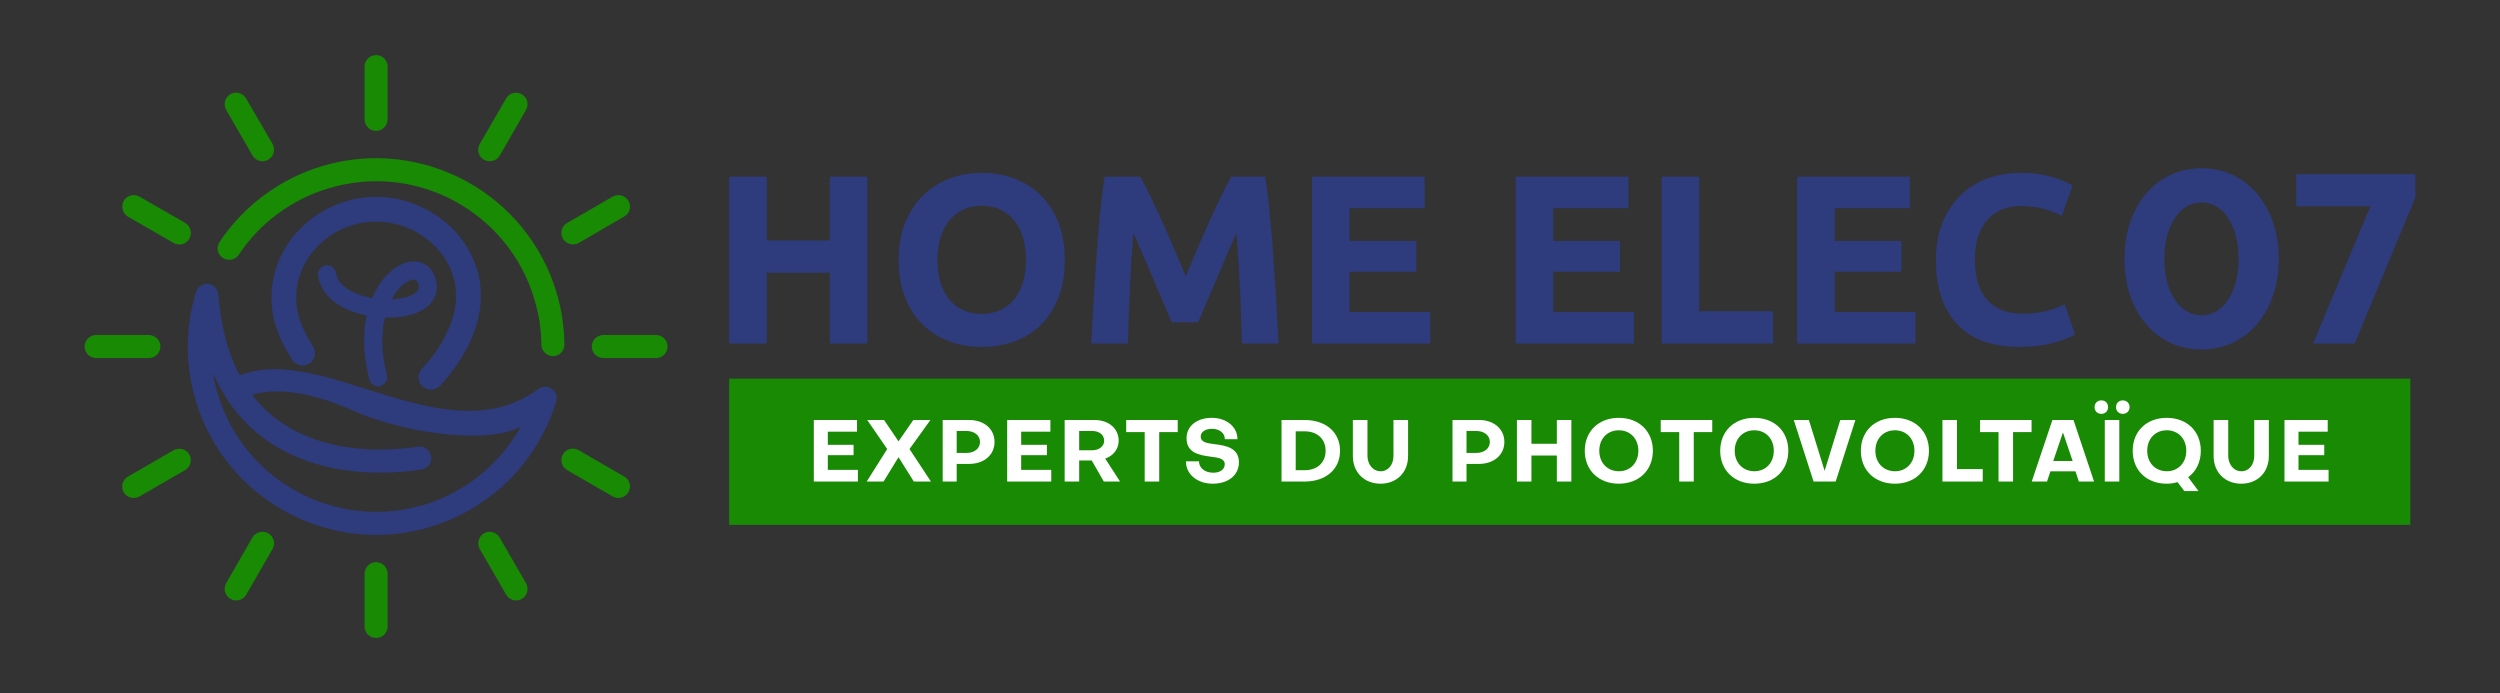 <?xml version="1.0" encoding="UTF-8"?>
<svg xmlns="http://www.w3.org/2000/svg" id="Layer_1" data-name="Layer 1" viewBox="0 0 7564.18 2096.98">
  <rect x="0" y="0" width="7564.18" height="2096.98" fill="#333333" stroke="none"/>
  <defs>
    <style>
      .cls-1 {
        fill: #fff;
      }

      .cls-2 {
        fill: #2e3b7c;
      }

      .cls-3 {
        fill: #188a04;
      }
    </style>
  </defs>
  <g>
    <g>
      <g>
        <path class="cls-2" d="M2510.61,534.54h113.65v504.86h-113.65v-214.18h-190.87v214.18h-113.65v-504.86h113.65v193.05h190.87v-193.05Z"></path>
        <path class="cls-2" d="M3221.63,786.61c0,43.23-6.44,81.23-19.31,114.01-12.88,32.78-30.48,60.23-52.82,82.32-22.35,22.11-48.94,38.74-79.77,49.91-30.85,11.17-64,16.76-99.44,16.76s-67.02-5.59-97.62-16.76c-30.6-11.17-57.31-27.8-80.14-49.91-22.84-22.09-40.8-49.54-53.91-82.32-13.11-32.78-19.67-70.78-19.67-114.01s6.8-81.23,20.4-114.01c13.59-32.78,31.93-60.34,55-82.69,23.06-22.33,49.78-39.09,80.14-50.26,30.35-11.17,62.29-16.76,95.8-16.76s67.03,5.59,97.62,16.76c30.6,11.17,57.3,27.93,80.14,50.26,22.82,22.35,40.8,49.91,53.91,82.69,13.11,32.78,19.67,70.79,19.67,114.01ZM2836.25,786.61c0,24.77,3.03,47.11,9.11,67.03,6.07,19.92,14.81,37.04,26.23,51.36,11.4,14.34,25.37,25.39,41.89,33.15,16.51,7.77,35.45,11.66,56.82,11.66s39.71-3.88,56.46-11.66c16.75-7.76,30.84-18.81,42.25-33.15,11.4-14.32,20.15-31.44,26.23-51.36,6.07-19.91,9.11-42.25,9.11-67.03s-3.04-47.23-9.11-67.39c-6.08-20.15-14.82-37.39-26.23-51.72-11.42-14.32-25.5-25.38-42.25-33.15-16.76-7.76-35.58-11.66-56.46-11.66s-40.32,4.01-56.82,12.02c-16.51,8.01-30.48,19.19-41.89,33.51-11.42,14.33-20.16,31.58-26.23,51.72-6.08,20.15-9.11,42.38-9.11,66.66Z"></path>
        <path class="cls-2" d="M3450.38,534.54c8.77,16.03,18.86,35.82,30.31,59.37,11.44,23.57,23.37,49.06,35.79,76.5,12.42,27.44,24.71,55.49,36.89,84.14,12.17,28.66,23.61,55.62,34.33,80.86,10.71-25.24,22.15-52.2,34.33-80.86,12.17-28.65,24.46-56.7,36.88-84.14,12.42-27.43,24.35-52.93,35.8-76.5,11.44-23.55,21.55-43.35,30.31-59.37h103.45c4.85,33.51,9.35,71.03,13.48,112.56,4.12,41.52,7.76,84.75,10.93,129.67,3.15,44.93,6.07,89.97,8.74,135.14,2.66,45.17,4.97,87.67,6.92,127.49h-110.73c-1.46-49.05-3.4-102.47-5.83-160.27-2.44-57.79-6.08-116.07-10.93-174.84-8.78,20.4-18.52,42.98-29.23,67.75-10.72,24.77-21.32,49.54-31.79,74.31-10.47,24.77-20.58,48.45-30.32,71.03-9.74,22.59-18.03,41.89-24.85,57.92h-79.41c-6.83-16.03-15.1-35.33-24.85-57.92-9.74-22.58-19.87-46.26-30.34-71.03-10.47-24.77-21.07-49.54-31.78-74.31-10.72-24.77-20.47-47.35-29.23-67.75-4.86,58.77-8.5,117.05-10.93,174.84-2.44,57.8-4.37,111.22-5.83,160.27h-110.73c1.93-39.82,4.25-82.32,6.92-127.49,2.66-45.17,5.58-90.21,8.74-135.14,3.15-44.92,6.79-88.15,10.93-129.67,4.12-41.53,8.62-79.04,13.48-112.56h108.55Z"></path>
        <path class="cls-2" d="M3969.8,1039.4v-504.86h340.94v95.43h-227.3v99.08h201.8v93.25h-201.8v121.66h244.05v95.44h-357.7Z"></path>
        <path class="cls-2" d="M4586.1,1039.4v-504.86h340.94v95.43h-227.3v99.08h201.8v93.25h-201.8v121.66h244.06v95.44h-357.7Z"></path>
        <path class="cls-2" d="M5364.87,941.78v97.62h-337.31v-504.86h113.65v407.23h223.66Z"></path>
        <path class="cls-2" d="M5437.71,1039.4v-504.86h340.94v95.43h-227.3v99.08h201.8v93.25h-201.8v121.66h244.05v95.44h-357.7Z"></path>
        <path class="cls-2" d="M6109.39,1049.6c-82.09,0-144.61-22.82-187.59-68.48-42.98-45.64-64.47-110.49-64.47-194.51,0-41.76,6.56-79.04,19.67-111.83,13.12-32.78,31.08-60.47,53.91-83.05,22.83-22.58,50.02-39.71,81.6-51.36,31.56-11.66,65.81-17.48,102.72-17.48,21.37,0,40.8,1.58,58.29,4.73,17.48,3.16,32.78,6.81,45.89,10.93,13.12,4.13,24.04,8.37,32.78,12.75,8.75,4.37,15.05,7.77,18.94,10.19l-32.78,91.79c-15.55-8.25-33.63-15.3-54.27-21.13-20.65-5.82-44.08-8.74-70.3-8.74-17.49,0-34.61,2.92-51.36,8.74-16.76,5.83-31.58,15.19-44.44,28.05-12.88,12.88-23.2,29.5-30.96,49.9-7.77,20.4-11.66,45.17-11.66,74.31,0,23.31,2.55,45.05,7.65,65.2,5.1,20.16,13.35,37.51,24.77,52.09,11.41,14.57,26.34,26.11,44.81,34.61,18.45,8.51,40.8,12.75,67.03,12.75,16.5,0,31.32-.97,44.44-2.92,13.11-1.93,24.77-4.24,34.97-6.92,10.2-2.66,19.18-5.7,26.96-9.11,7.76-3.39,14.81-6.56,21.13-9.47l31.32,91.07c-16.03,9.72-38.61,18.46-67.75,26.23-29.14,7.76-62.9,11.66-101.26,11.66Z"></path>
      </g>
      <rect class="cls-3" x="2206.09" y="1145.69" width="5086.76" height="442.36"></rect>
      <g>
        <path class="cls-1" d="M2504.69,1421.68h91v35.3h-133.37v-186.2h130.75v35.31h-88.39v39.75h77.93v31.38h-77.93v44.45Z"></path>
        <path class="cls-1" d="M2684.36,1358.66l-60.41-87.87h50.99l43.67,64.6,44.72-64.6h51.78l-63.28,87.87,64.85,98.32h-51.78l-46.29-73.74-45.24,73.74h-51l61.98-98.32Z"></path>
        <path class="cls-1" d="M2894.64,1403.63v53.35h-42.37v-186.2h80.54c44.98,0,76.36,27.46,76.36,66.43s-31.38,66.42-76.88,66.42h-37.66ZM2894.64,1304v66.42h29.81c24.06,0,40.8-13.86,40.8-33.21s-16.74-33.21-40.8-33.21h-29.81Z"></path>
        <path class="cls-1" d="M3089.74,1421.68h91.01v35.3h-133.37v-186.2h130.75v35.31h-88.39v39.75h77.93v31.38h-77.93v44.45Z"></path>
        <path class="cls-1" d="M3265.23,1456.98h-43.94v-186.2h90.22c43.16,0,73.23,25.63,73.23,62.77,0,25.1-16.48,46.02-40.79,53.87l44.98,69.56h-49.16l-36.62-63.81h-37.92v63.81ZM3265.23,1304v58.32h39.23c20.65,0,36.34-11.51,36.34-28.76,0-18.83-15.69-29.55-36.34-29.55h-39.23Z"></path>
        <path class="cls-1" d="M3463.48,1307.4h-55.97v-36.62h155.86v36.62h-55.97v149.58h-43.93v-149.58Z"></path>
        <path class="cls-1" d="M3669.57,1463.52c-47.33,0-81.33-28.51-81.33-67.73h39.49c0,20.13,18.05,34.51,43.16,34.51,21.44,0,34.78-10.72,34.78-25.63,0-17.52-20.14-20.13-43.15-23.01-36.88-4.71-72.44-12.55-72.44-55.97,0-36.34,31.12-61.45,76.1-61.45s77.93,27.19,77.93,64.59h-38.18c.27-18.31-16.21-31.38-38.71-31.38-20.65,0-34.25,9.67-34.25,23.27,0,17.52,18.57,20.14,42.11,23.27,36.09,4.18,73.48,12.03,73.48,54.92,0,38.18-31.63,64.59-78.97,64.59Z"></path>
        <path class="cls-1" d="M3877.49,1270.78h69.82c64.33,0,107.22,37.14,107.22,93.1s-42.89,93.1-107.22,93.1h-69.82v-186.2ZM3947.32,1305.04h-26.93v117.68h26.93c37.92,0,63.55-22.75,63.55-58.84s-25.63-58.84-63.55-58.84Z"></path>
        <path class="cls-1" d="M4216.18,1270.78h44.2v109.05c0,49.43-34.26,83.68-83.42,83.68s-83.68-34.25-83.68-83.68v-109.05h44.2v108.01c0,24.06,14.38,46.55,39.49,47.07,23.53,0,39.23-19.61,39.23-47.07v-108.01Z"></path>
        <path class="cls-1" d="M4437.18,1403.63v53.35h-42.37v-186.2h80.55c44.98,0,76.36,27.46,76.36,66.43s-31.38,66.42-76.89,66.42h-37.66ZM4437.18,1304v66.42h29.81c24.06,0,40.79-13.86,40.79-33.21s-16.74-33.21-40.79-33.21h-29.81Z"></path>
        <path class="cls-1" d="M4589.66,1456.98v-186.2h43.93v71.92h76.89v-71.92h43.94v186.2h-43.94v-78.72h-76.89v78.72h-43.93Z"></path>
        <path class="cls-1" d="M4794.98,1363.88c0-58.84,41.84-99.63,103.03-99.63s103.04,40.79,103.04,99.63-42.11,99.64-103.04,99.64-103.03-40.54-103.03-99.64ZM4838.91,1363.88c0,36.35,24.31,61.72,59.09,61.98,34.79,0,59.1-25.63,59.1-61.98s-24.31-61.97-59.1-61.97-59.09,25.62-59.09,61.97Z"></path>
        <path class="cls-1" d="M5080.83,1307.4h-55.97v-36.62h155.86v36.62h-55.97v149.58h-43.93v-149.58Z"></path>
        <path class="cls-1" d="M5204.8,1363.88c0-58.84,41.84-99.63,103.03-99.63s103.04,40.79,103.04,99.63-42.11,99.64-103.04,99.64-103.03-40.54-103.03-99.64ZM5248.73,1363.88c0,36.35,24.32,61.72,59.1,61.98,34.79,0,59.1-25.63,59.1-61.98s-24.31-61.97-59.1-61.97-59.1,25.62-59.1,61.97Z"></path>
        <path class="cls-1" d="M5473.13,1270.78l47.6,153.77,47.33-153.77h45.77l-59.63,186.2h-66.95l-59.88-186.2h45.76Z"></path>
        <path class="cls-1" d="M5630.32,1363.88c0-58.84,41.84-99.63,103.03-99.63s103.04,40.79,103.04,99.63-42.11,99.64-103.04,99.64-103.03-40.54-103.03-99.64ZM5674.25,1363.88c0,36.35,24.32,61.72,59.1,61.98,34.79,0,59.1-25.63,59.1-61.98s-24.31-61.97-59.1-61.97-59.1,25.62-59.1,61.97Z"></path>
        <path class="cls-1" d="M5877.21,1456.98v-186.2h43.94v148.54h77.93v37.66h-121.86Z"></path>
        <path class="cls-1" d="M6046.95,1307.4h-55.97v-36.62h155.86v36.62h-55.97v149.58h-43.93v-149.58Z"></path>
        <path class="cls-1" d="M6193.67,1456.98h-46.28l62.5-186.2h63.81l62.24,186.2h-46.03l-10.2-30.86h-75.84l-10.2,30.86ZM6212.51,1394.74h58.58l-29.29-86.29-29.29,86.29Z"></path>
        <path class="cls-1" d="M6337.53,1231.82c0-12.03,8.37-20.4,20.4-20.4s20.4,8.37,20.4,20.4-8.37,20.4-20.4,20.4-20.4-8.63-20.4-20.4ZM6412.32,1270.78v186.2h-43.93v-186.2h43.93ZM6402.38,1231.82c0-12.03,8.63-20.4,20.4-20.4s20.65,8.37,20.65,20.4-8.63,20.4-20.65,20.4-20.4-8.63-20.4-20.4Z"></path>
        <path class="cls-1" d="M6620.75,1443.9l31.12,41.84h-42.89l-20.4-26.93c-9.94,2.88-20.92,4.71-32.69,4.71-61.19,0-103.03-40.54-103.03-99.64s41.84-99.63,103.03-99.63,103.04,40.79,103.04,99.63c0,34.26-14.12,62.5-38.18,80.02ZM6496.79,1363.88c0,36.35,24.32,61.72,59.1,61.98,34.52,0,59.1-25.63,59.1-61.98s-24.31-61.97-59.1-61.97-59.1,25.62-59.1,61.97Z"></path>
        <path class="cls-1" d="M6820.57,1270.78h44.2v109.05c0,49.43-34.26,83.68-83.42,83.68s-83.68-34.25-83.68-83.68v-109.05h44.2v108.01c0,24.06,14.38,46.55,39.49,47.07,23.53,0,39.23-19.61,39.23-47.07v-108.01Z"></path>
        <path class="cls-1" d="M6954.48,1421.68h91.01v35.3h-133.38v-186.2h130.76v35.31h-88.39v39.75h77.93v31.38h-77.93v44.45Z"></path>
      </g>
    </g>
    <g>
      <path class="cls-2" d="M6427.75,783.17c0-159.07,95.73-274.23,233.21-274.23s233.93,115.16,233.93,274.23-95.73,274.23-233.93,274.23-233.21-115.16-233.21-274.23ZM6548.68,783.17c0,98.6,44.62,170.59,112.28,170.59s112.29-71.98,112.29-170.59-44.62-170.59-112.29-170.59-112.28,71.98-112.28,170.59Z"></path>
      <path class="cls-2" d="M7124.53,1039.4h-125.97l173.47-415.31h-224.57v-97.17h360.61v70.53l-183.54,441.94Z"></path>
    </g>
  </g>
  <g>
    <g>
      <path class="cls-3" d="M1103.04,201.56c0-19.38,15.5-34.88,34.89-34.88s34.89,15.5,34.89,34.88v159.57c0,18.73-15.5,34.88-34.89,34.88s-34.89-16.15-34.89-34.88v-159.57ZM722.53,770.7c-10.98,16.15-32.3,20.03-48.45,9.69-16.15-10.98-20.67-32.3-9.69-48.45,36.18-54.27,82.04-102.72,135.66-142.12,51.68-38.12,111.12-68.48,176.36-87.86,151.17-44.58,305.57-23.26,433.48,45.87,128.56,69.77,229.98,188.64,274.56,339.16,7.75,25.84,13.57,51.68,16.8,76.88,3.88,25.84,6.46,52.33,6.46,78.81,0,19.38-15.5,34.88-34.24,34.88s-34.88-14.86-35.53-34.24c0-22.61-1.94-45.22-5.17-69.12-3.88-22.61-9.04-45.22-15.5-67.19-38.76-132.43-127.91-236.44-240.32-297.81-112.41-61.37-248.07-79.46-380.5-40.05-57.5,16.8-109.18,43.28-155.04,76.88-47.16,34.24-87.21,76.88-118.87,124.68h0ZM745.14,1799.16c-9.69,16.8-31.01,22.61-47.8,12.92-16.8-9.69-22.61-31.01-12.92-47.81l79.46-138.25c9.69-16.15,31.01-21.96,47.81-12.27,16.8,9.69,22.61,31.01,12.92,47.16l-79.46,138.25ZM1511.97,470.95c-9.69,16.15-31.01,21.96-47.8,12.27-16.8-9.04-21.96-30.36-12.92-47.16l80.11-138.25c9.04-16.15,30.36-21.96,47.16-12.92,16.8,9.69,22.61,31.01,12.92,47.81l-79.46,138.25ZM422.14,1502c-16.8,9.69-38.11,3.88-47.81-12.27-9.69-16.8-3.88-38.12,12.92-47.81l137.6-79.46c16.8-9.69,38.11-3.88,47.81,12.27,9.69,16.8,3.88,38.12-12.92,47.81l-137.6,79.46ZM1750.99,735.17c-16.8,9.04-38.11,3.23-47.81-12.92-9.69-16.8-3.88-38.12,12.92-47.81l137.6-79.46c16.8-9.69,38.12-3.88,47.8,12.92,9.69,16.8,3.88,38.11-12.92,47.16l-137.6,80.11ZM290.99,1083.38c-19.38,0-34.88-15.5-34.88-34.89s15.5-34.88,34.88-34.88h159.57c18.73,0,34.88,15.5,34.88,34.88s-16.15,34.89-34.88,34.89h-159.57ZM1825.93,1083.38c-19.38,0-35.53-15.5-35.53-34.89s16.15-34.88,35.53-34.88h158.92c19.38,0,34.88,15.5,34.88,34.88s-15.5,34.89-34.88,34.89h-158.92ZM387.25,655.71c-16.15-9.69-21.96-31.01-12.92-47.81,9.69-16.8,31.01-22.61,47.81-12.92l138.25,79.46c16.15,9.69,21.96,31.01,12.27,47.81-9.04,16.8-30.36,22.61-47.16,12.92l-138.25-79.46ZM1716.11,1422.54c-16.8-9.69-22.61-31.01-12.92-47.81,9.69-16.8,30.36-21.96,47.16-12.92l138.25,80.11c16.8,9.04,22.61,30.36,12.92,47.16-9.69,16.8-31.01,22.61-47.8,12.92l-137.6-79.46ZM684.42,332.7c-9.69-16.8-3.88-38.12,12.92-47.81,16.15-9.69,37.47-3.88,47.16,12.92l80.11,137.6c9.04,16.8,3.88,38.11-12.92,47.8-16.8,9.69-38.11,3.88-47.81-12.92l-79.46-137.6ZM1451.89,1661.56c-9.69-16.8-3.88-38.11,12.27-47.8,16.8-9.69,38.11-3.88,47.8,12.92l79.46,137.6c9.69,16.8,3.88,38.12-12.27,47.81-16.8,9.69-38.12,3.88-47.81-12.92l-79.46-137.6ZM1103.04,1736.5c0-19.38,15.5-35.53,34.89-35.53s34.89,16.15,34.89,35.53v158.92c0,19.38-15.5,34.88-34.89,34.88s-34.89-15.5-34.89-34.88v-158.92Z"></path>
      <path class="cls-2" d="M1627.6,1177.69c15.96-11.68,36.82-9.69,49.1,5.17,7.75,9.69,9.69,22.61,5.81,33.59-27.78,89.15-76.88,171.19-143.42,237.09-65.25,63.96-146,113.7-239.67,141.48l-1.94.65c-149.88,43.93-303.63,22.61-431.54-46.51-127.91-69.77-229.98-187.99-274.56-339.16v-1.29c-16.15-54.27-23.26-108.53-23.26-162.15s8.4-108.53,23.9-160.21c3.23-14.86,15.5-26.49,31.65-27.78,18.73-1.29,35.53,12.92,36.82,32.3,1.94,20.67,3.88,40.7,7.11,60.08,10.98,73.65,31.01,134.37,57.5,184.76,253.66-100.13,624.3,245.61,902.49,41.99ZM1058.47,1238.52c-196.52-86.64-295.23-43.39-295.23-43.39,32.3,41.99,71.06,74.29,112.41,98.84h0c102.07,59.43,224.81,72.35,332.05,63.96,19.38-1.29,38.76-3.23,56.85-6.46,19.38-2.58,36.82,10.34,40.05,29.72,2.58,19.38-10.34,36.82-29.72,39.41-20.03,3.23-40.7,5.81-62.02,7.11-118.87,9.04-256.47-5.81-372.11-73.65h0c-80.75-47.16-150.52-118.87-196.39-225.46h0c3.23,20.03,7.75,40.05,13.57,60.08l1.29,3.23c39.41,131.79,127.91,235.15,240.32,295.88,111.76,60.73,246.78,79.46,378.57,40.7l3.23-.65c81.4-24.55,151.81-67.83,208.66-124.04,33.59-33.59,62.66-71.71,85.92-113.7-78.48,48.56-320.94,35.06-517.46-51.58Z"></path>
    </g>
    <path class="cls-2" d="M1303.77,1178.89c-9.36,0-18.73-3.48-26.01-10.49-14.91-14.36-15.35-38.1-.98-53,45.96-47.69,97.06-126.84,102.66-205.94,4.1-57.99-16.61-114.57-58.32-159.33-47.04-50.48-113.81-79.44-183.19-79.44s-132.35,27.79-178.68,76.24c-43.17,45.14-65.46,103.21-62.77,163.51,1.97,44.08,16.7,84.06,50.84,137.99,11.07,17.49,5.87,40.65-11.62,51.72-17.48,11.07-40.65,5.87-51.72-11.62-29.04-45.87-59.17-102.5-62.39-174.74-3.62-80.94,26.03-158.6,83.48-218.67,60.41-63.16,145.28-99.39,232.86-99.39s176.87,37.65,238.04,103.3c56.05,60.15,83.84,136.76,78.26,215.73-8.82,124.74-96.73,224.93-123.46,252.67-7.36,7.63-17.17,11.48-27,11.48Z"></path>
    <path class="cls-2" d="M1144.08,1168.9c-12.22,0-23.37-8.2-26.59-20.58-19.64-75.54-19.59-140.65-8.1-193.77-17.04-3.41-33.28-8.07-47.88-13.79-57.78-22.65-93.01-60.68-99.2-107.08-2.01-15.05,8.57-28.88,23.61-30.89,15.09-1.96,28.88,8.57,30.89,23.61,4.63,34.68,42.56,54.47,64.76,63.17,14.29,5.6,29.28,9.69,44.26,12.42,13.66-32.42,31.87-58.13,51.4-76.49,30.93-29.1,66.91-40.75,96.24-31.16,14.23,4.65,39.24,18.51,46.82,59.1,5.38,28.84-4.43,55.28-27.64,74.46-30.15,24.93-78.81,34.57-128.07,33-10.91,45.94-11.87,104.43,6.11,173.59,3.82,14.7-5,29.7-19.69,33.52-2.32.6-4.65.89-6.94.89ZM1252.06,845.98c-8.57,0-22.38,5.67-37.16,19.57-10.72,10.07-21.09,23.65-30.03,40.5,31.76-1.45,58.75-8.94,72.76-20.52,7.83-6.48,10.34-12.85,8.63-22-1.02-5.45-3.66-14.9-9.85-16.93-1.23-.41-2.69-.61-4.34-.61Z"></path>
  </g>
</svg>

